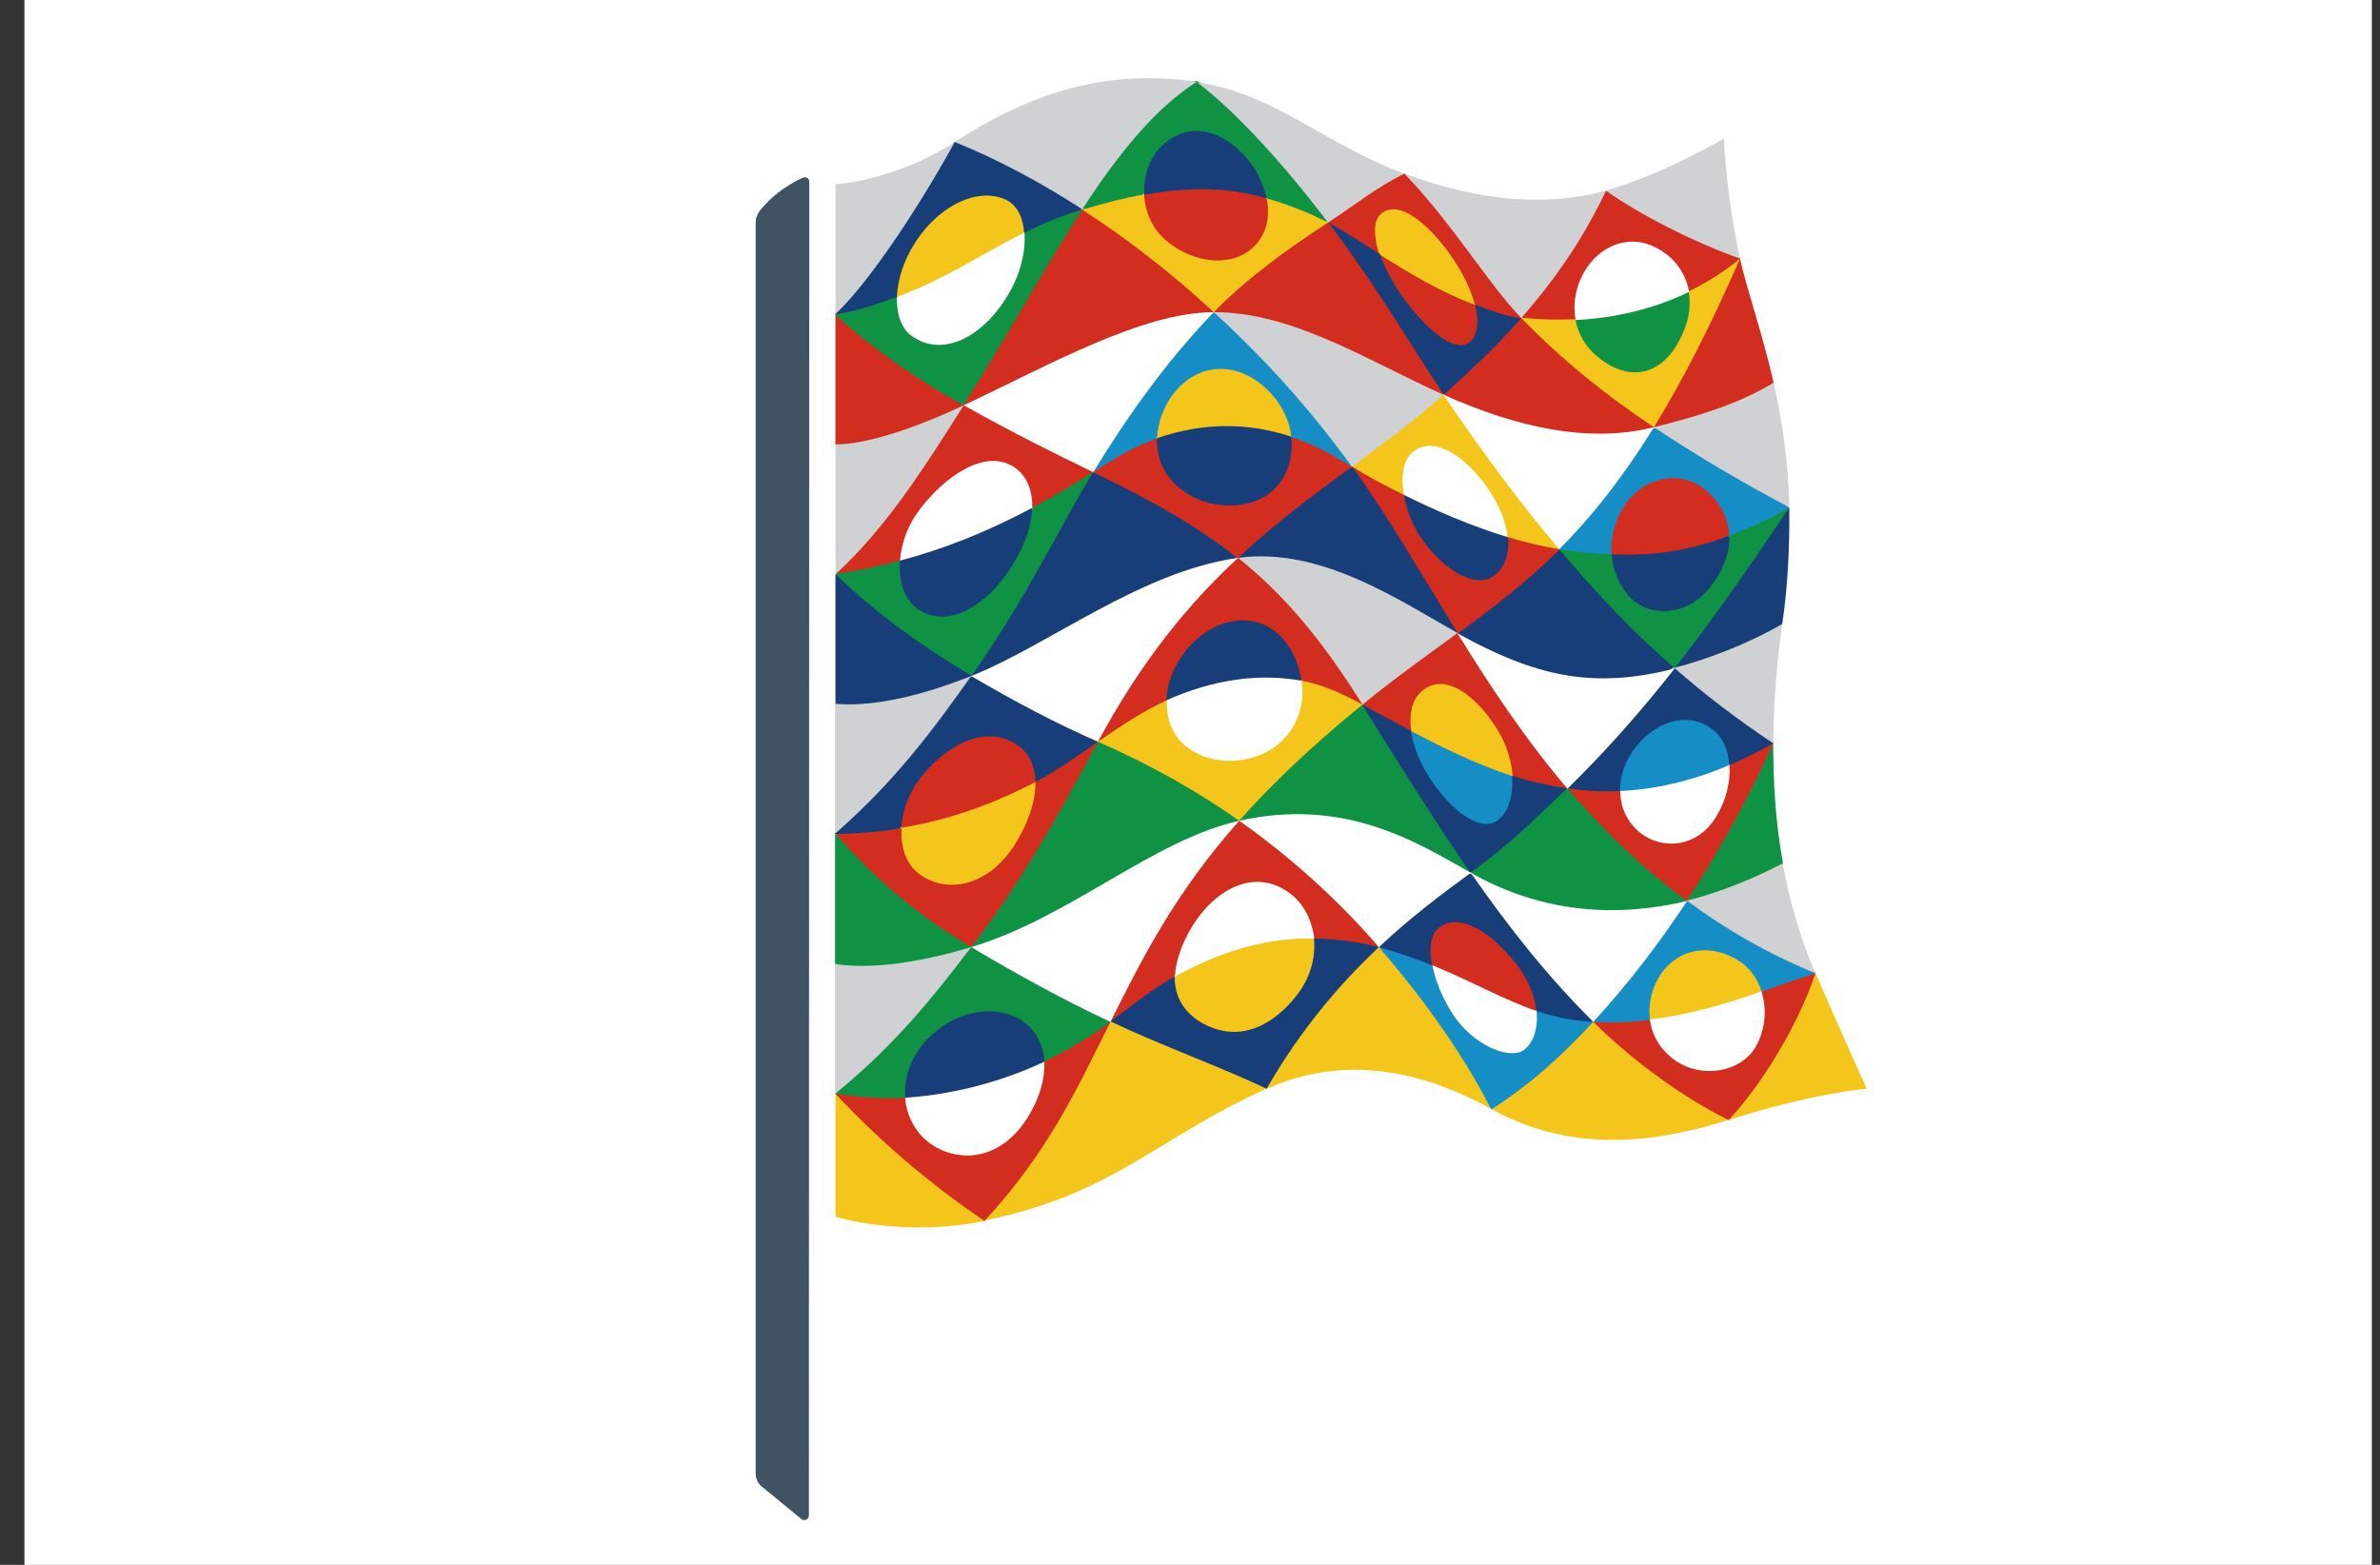 <svg width="73" height="48" viewBox="0 0 73 48" fill="none" xmlns="http://www.w3.org/2000/svg">
<rect x="0" y="0" width="73" height="48" fill="#333333" stroke="none"/>
<rect width="72" height="48" transform="translate(0.75)" fill="white"/>
<path d="M24.822 5.568C24.822 5.472 24.726 5.412 24.63 5.448C24.342 5.58 23.778 5.88 23.322 6.444C23.226 6.552 23.178 6.696 23.178 6.84V45.204C23.178 45.36 23.25 45.516 23.382 45.612L24.582 46.596C24.678 46.668 24.81 46.608 24.81 46.488" fill="#3F5363"/>
<path d="M29.561 12.432L29.537 12.324C30.149 11.364 30.725 10.38 31.277 9.432C31.877 8.424 32.441 7.464 33.005 6.564L33.197 6.42L33.389 6.444C34.709 7.308 36.005 8.316 37.229 9.444V9.564L37.037 9.648C35.273 9.732 33.101 10.8 30.989 11.82C30.569 12.024 30.149 12.228 29.729 12.432" fill="#D32D20"/>
<path d="M49.073 13.38C47.705 13.38 46.205 13.02 44.501 12.288L44.273 12.096L44.285 11.976C45.161 11.196 45.809 10.584 46.493 9.816L46.661 9.756L46.865 9.852C47.981 10.98 49.241 12.012 50.705 12.996L50.729 13.116L50.549 13.236C50.081 13.332 49.589 13.38 49.073 13.38Z" fill="#D32D20"/>
<path d="M51.029 18.828C50.537 18.828 50.105 18.612 49.817 18.228C49.553 17.88 49.397 17.484 49.361 17.076L49.433 16.992L49.517 16.908C49.649 16.908 49.781 16.92 49.913 16.92C50.981 16.92 51.965 16.74 52.949 16.356L53.033 16.416L53.117 16.476C53.117 16.968 52.949 17.472 52.613 17.94C52.241 18.492 51.653 18.828 51.029 18.828Z" fill="#183E79"/>
<path d="M49.434 17.004L49.362 17.088C48.894 17.064 48.51 17.04 48.03 16.968L47.826 16.86V16.74C48.81 15.744 49.698 14.604 50.55 13.248L50.73 13.128L50.934 13.164C52.17 13.98 53.442 14.736 54.798 15.456L54.87 15.588L54.594 15.852C54.162 16.104 53.646 16.296 53.106 16.512L53.022 16.452L52.938 16.392C52.902 15.816 52.59 15.324 52.074 14.976C51.858 14.832 51.594 14.76 51.318 14.76C50.766 14.76 50.262 15.036 49.926 15.516C49.638 15.936 49.494 16.428 49.506 16.932" fill="#158EC6"/>
<path d="M49.145 20.88C47.813 20.88 46.565 20.508 44.933 19.632L44.705 19.416L44.729 19.296C45.713 18.576 46.685 17.856 47.645 16.896L47.813 16.836L48.017 16.944C49.169 18.3 50.261 19.404 51.341 20.352V20.472L51.137 20.604C50.441 20.796 49.769 20.88 49.145 20.88Z" fill="#183E79"/>
<path d="M47.658 16.908C47.251 16.836 46.806 16.728 46.339 16.596L46.242 16.476L46.147 16.356C46.075 15.96 45.895 15.516 45.618 15.108C45.066 14.28 44.383 13.764 43.843 13.764C43.663 13.764 43.507 13.824 43.374 13.932C43.123 14.136 43.038 14.568 43.135 15.12L43.062 15.168L42.99 15.24C42.547 15.024 42.127 14.796 41.755 14.568L41.478 14.316L41.502 14.196C42.486 13.464 43.327 12.84 44.142 12.12L44.286 12.096L44.514 12.288C45.666 13.98 46.758 15.432 47.85 16.716V16.836" fill="#F4C61C"/>
<path d="M45.402 17.88C44.79 17.88 44.022 17.316 43.482 16.464C43.254 16.104 43.074 15.66 42.99 15.228L43.062 15.168L43.134 15.108C43.878 15.468 44.97 15.972 46.146 16.344L46.242 16.464L46.338 16.584C46.362 17.1 46.182 17.52 45.834 17.748C45.702 17.832 45.558 17.88 45.402 17.88Z" fill="#183E79"/>
<path d="M25.687 17.436C27.139 16.08 28.219 14.4 29.347 12.612L29.563 12.42L29.743 12.432C30.835 13.044 32.071 13.68 33.511 14.364L33.547 14.472L33.295 14.736C32.767 15.06 32.251 15.36 31.759 15.636L31.675 15.588L31.591 15.54C31.603 14.964 31.375 14.544 30.955 14.34C30.811 14.268 30.655 14.232 30.475 14.232C29.887 14.232 28.951 14.724 28.195 15.828C27.931 16.2 27.763 16.656 27.715 17.1L27.619 17.208L27.535 17.316C26.959 17.46 26.443 17.592 25.819 17.676L25.639 17.616" fill="#D32D20"/>
<path d="M29.79 20.736L29.766 20.628C30.882 19.044 31.698 17.556 32.43 16.248C32.718 15.72 33.006 15.216 33.27 14.748L33.522 14.484L33.69 14.472C35.622 15.408 36.87 16.14 37.95 17.004V17.112L37.698 17.232C35.874 17.556 34.086 18.552 32.49 19.44C31.602 19.944 30.75 20.412 29.946 20.748" fill="#183E79"/>
<path d="M29.79 29.052L29.766 28.944C31.266 26.988 32.37 24.972 33.426 23.016L33.666 22.752L33.834 22.74C35.31 23.388 36.714 24.168 37.998 25.068L38.01 25.188L37.782 25.332C36.51 25.668 35.262 26.4 33.954 27.156C32.694 27.888 31.398 28.644 29.994 29.088" fill="#0F9244"/>
<path d="M37.721 23.424C37.181 23.424 36.701 23.256 36.317 22.944C35.945 22.644 35.717 22.164 35.705 21.6L35.789 21.468L35.873 21.336C36.881 20.904 37.877 20.676 38.837 20.676C39.161 20.676 39.497 20.7 39.821 20.76L39.929 20.856L40.025 20.964C40.097 21.624 39.881 22.272 39.401 22.752C38.993 23.184 38.357 23.424 37.721 23.424Z" fill="white"/>
<path d="M33.643 22.644C34.807 20.508 36.115 18.78 37.723 17.232L37.975 17.112L38.179 17.172C39.499 18.264 40.627 19.608 41.815 21.492L41.791 21.612L41.647 21.624C41.155 21.372 40.603 21.096 40.027 20.976L39.931 20.868L39.823 20.772C39.751 20.388 39.607 20.052 39.415 19.788C39.091 19.344 38.635 19.104 38.131 19.104C37.579 19.104 37.003 19.38 36.559 19.872C36.163 20.304 35.935 20.82 35.887 21.348L35.791 21.48L35.707 21.612C35.131 21.876 34.507 22.284 33.847 22.74L33.679 22.752" fill="#D32D20"/>
<path d="M45.593 25.344C45.041 25.344 44.285 24.72 43.721 23.784C43.457 23.364 43.289 22.896 43.217 22.464L43.289 22.404L43.361 22.356C44.261 22.836 45.233 23.316 46.301 23.664L46.397 23.784L46.481 23.892C46.493 24.504 46.301 25.008 45.965 25.224C45.857 25.308 45.737 25.344 45.593 25.344Z" fill="#158EC6"/>
<path d="M29.765 28.944C28.241 28.032 26.981 26.988 25.793 25.656L25.613 25.584V29.568L25.685 29.664C25.913 29.7 26.165 29.712 26.429 29.712C27.305 29.712 28.385 29.532 29.573 29.196L29.789 29.052" fill="#0F9244"/>
<path d="M44.97 26.772C43.662 26.028 41.934 25.056 39.786 25.056C39.27 25.056 38.742 25.104 38.202 25.212L38.01 25.176L37.998 25.056C39.006 23.928 40.194 22.8 41.634 21.624L41.79 21.612L42.018 21.816C43.146 23.628 44.13 25.188 45.138 26.652L45.114 26.772" fill="#0F9244"/>
<path d="M54.389 22.8L54.209 22.992C53.501 24.54 52.637 26.088 51.713 27.516L51.737 27.636L51.929 27.672C52.757 27.456 53.741 27.072 54.641 26.604L54.689 26.484C54.449 25.176 54.389 23.928 54.389 22.8Z" fill="#0F9244"/>
<path d="M49.433 28.008C48.005 28.008 46.649 27.66 45.377 27L45.125 26.772L45.149 26.652C46.169 25.908 47.045 25.092 47.909 24.24L48.089 24.18L48.281 24.276C49.373 25.548 50.501 26.604 51.737 27.504L51.761 27.624L51.581 27.744C50.849 27.912 50.129 28.008 49.433 28.008Z" fill="#0F9244"/>
<path d="M29.669 35.532C29.262 35.532 28.866 35.412 28.517 35.172C28.061 34.86 27.762 34.344 27.689 33.756L27.762 33.672L27.834 33.588C29.238 33.48 30.617 33.132 31.938 32.52L32.022 32.568L32.105 32.616C32.117 33.144 31.95 33.708 31.613 34.272C31.134 35.088 30.45 35.532 29.669 35.532Z" fill="white"/>
<path d="M45.69 15.06C44.97 13.98 43.962 13.332 43.326 13.872C43.026 14.124 42.966 14.64 43.062 15.18C44.022 15.66 45.138 16.14 46.242 16.476C46.194 16.02 46.002 15.528 45.69 15.06Z" fill="white"/>
<path d="M46.386 32.388C45.846 32.388 45.005 31.956 44.477 31.128C44.178 30.66 43.962 30.144 43.853 29.664L43.925 29.604L43.998 29.544C44.538 29.76 45.005 29.988 45.462 30.204C45.989 30.456 46.493 30.696 47.01 30.876L47.117 30.996L47.214 31.116C47.237 31.632 47.057 32.076 46.758 32.268C46.661 32.352 46.541 32.388 46.386 32.388Z" fill="white"/>
<path d="M51.258 25.956C50.886 25.956 50.526 25.824 50.238 25.596C49.854 25.284 49.638 24.852 49.602 24.348L49.686 24.264L49.77 24.18C50.826 24.12 51.87 23.88 52.95 23.424L53.034 23.472L53.118 23.532C53.142 24.048 52.986 24.612 52.698 25.08C52.386 25.632 51.846 25.956 51.258 25.956Z" fill="white"/>
<path d="M44.563 19.428C44.371 19.32 44.167 19.2 43.951 19.08C42.475 18.216 40.627 17.148 38.683 17.148C38.515 17.148 38.347 17.16 38.179 17.172L37.975 17.112V17.004C39.091 15.972 40.231 15.132 41.323 14.328L41.479 14.316L41.755 14.568C42.487 15.624 43.195 16.776 43.927 17.988C44.191 18.42 44.455 18.864 44.731 19.308L44.707 19.428" fill="#183E79"/>
<path d="M41.79 21.612C41.19 21.288 40.578 21 39.918 20.88C40.026 21.564 39.822 22.224 39.342 22.704C38.646 23.412 37.266 23.604 36.366 22.884C35.97 22.56 35.766 22.044 35.79 21.48C35.13 21.78 34.398 22.248 33.678 22.752C35.298 23.46 36.75 24.288 38.01 25.176C38.982 24.072 40.206 22.908 41.79 21.612Z" fill="#F4C61C"/>
<path d="M25.698 25.404C27.354 23.916 28.494 22.428 29.574 20.916L29.802 20.736L29.982 20.748C31.23 21.48 32.526 22.152 33.642 22.644L33.678 22.752L33.438 23.016C32.874 23.412 32.358 23.76 31.842 24.036L31.758 23.988L31.674 23.94C31.65 23.448 31.458 23.1 31.086 22.872C30.858 22.74 30.618 22.668 30.354 22.668C29.706 22.668 28.974 23.088 28.362 23.82C28.014 24.24 27.786 24.768 27.726 25.284L27.63 25.38L27.546 25.476C26.958 25.572 26.442 25.608 25.782 25.644L25.602 25.572" fill="#183E79"/>
<path d="M26.021 21.696C25.913 21.696 25.805 21.696 25.697 21.684L25.625 21.6V17.616L25.805 17.676C26.849 18.672 28.277 19.74 29.765 20.628L29.789 20.736L29.561 20.916C28.193 21.432 27.005 21.696 26.021 21.696Z" fill="#183E79"/>
<path d="M47.814 9.9C47.502 9.9 47.19 9.876 46.866 9.852L46.662 9.756L46.65 9.612C47.406 8.736 48.27 7.62 49.098 5.964L49.278 5.844L49.47 5.88C50.466 6.564 52.014 7.344 53.286 7.812L53.382 7.932L53.178 8.196C52.782 8.496 52.35 8.76 51.894 8.988L51.798 8.94L51.702 8.892C51.582 8.34 51.222 7.884 50.682 7.632C50.49 7.536 50.274 7.488 50.07 7.488C49.458 7.488 48.882 7.896 48.582 8.52C48.402 8.904 48.33 9.324 48.39 9.708L48.318 9.792L48.258 9.876C48.114 9.9 47.958 9.9 47.814 9.9Z" fill="#D32D20"/>
<path d="M48.701 31.404C48.185 31.368 47.741 31.296 47.225 31.128L47.129 31.008L47.021 30.888C46.973 30.564 46.817 30.12 46.433 29.628C45.821 28.848 45.149 28.38 44.633 28.38C44.453 28.38 44.297 28.44 44.177 28.548C43.985 28.716 43.925 29.076 44.009 29.556L43.937 29.616L43.865 29.676C43.397 29.484 43.001 29.34 42.533 29.208L42.293 29.064V28.944C43.217 28.08 44.129 27.408 44.969 26.796H45.113L45.365 27.024C46.541 28.704 47.681 30.084 48.857 31.26L48.869 31.38" fill="#183E79"/>
<path d="M49.314 24.348C48.966 24.348 48.618 24.324 48.27 24.276L48.078 24.18L48.09 24.06C49.134 23.028 50.142 21.9 51.162 20.628L51.366 20.496L51.534 20.532C52.398 21.276 53.31 21.972 54.318 22.656L54.39 22.8L54.21 22.992C53.85 23.196 53.478 23.376 53.13 23.52L53.046 23.46L52.962 23.412C52.926 23.016 52.782 22.692 52.542 22.488C52.302 22.272 52.002 22.164 51.69 22.164C51.186 22.164 50.658 22.464 50.238 22.968C49.962 23.316 49.794 23.748 49.782 24.168L49.698 24.252L49.614 24.336C49.518 24.348 49.41 24.348 49.314 24.348Z" fill="#183E79"/>
<path d="M54.882 15.564L54.605 15.828C53.322 17.736 52.289 19.188 51.353 20.376V20.496L51.522 20.532C52.553 20.256 53.657 19.8 54.557 19.296L54.666 19.14C54.834 18 54.894 16.812 54.882 15.564Z" fill="#183E79"/>
<path d="M28.878 19.008C28.578 19.008 28.302 18.912 28.062 18.744C27.69 18.468 27.486 17.94 27.51 17.328L27.594 17.22L27.69 17.112C28.95 16.716 30.246 16.26 31.566 15.552L31.65 15.6L31.734 15.648C31.71 16.164 31.518 16.728 31.17 17.304C30.534 18.36 29.682 19.008 28.878 19.008Z" fill="#183E79"/>
<path d="M37.722 15.588C37.098 15.588 36.498 15.36 36.054 14.964C35.646 14.592 35.418 14.112 35.406 13.572L35.49 13.452L35.586 13.332C36.282 13.104 36.942 12.996 37.626 12.996C38.25 12.996 38.874 13.092 39.51 13.284L39.618 13.404L39.714 13.524C39.75 14.1 39.558 14.64 39.186 15.036C38.85 15.384 38.31 15.588 37.722 15.588Z" fill="#183E79"/>
<path d="M25.625 13.632V9.636L25.805 9.696C26.825 10.608 28.109 11.508 29.537 12.324L29.561 12.432L29.345 12.624C27.857 13.296 26.549 13.692 25.697 13.716" fill="#D32D20"/>
<path d="M48.077 24.18L47.909 24.24C47.441 24.168 46.973 24.06 46.481 23.904L46.397 23.796L46.301 23.676C46.253 23.268 46.121 22.872 45.905 22.5C45.281 21.432 44.585 21.048 44.177 21.048C43.973 21.048 43.781 21.132 43.613 21.3C43.385 21.516 43.301 21.888 43.361 22.356L43.217 22.464C43.001 22.344 42.785 22.236 42.569 22.116C42.377 22.008 42.197 21.912 42.017 21.816L41.789 21.612L41.801 21.492C42.653 20.796 43.457 20.22 44.237 19.656C44.345 19.584 44.453 19.5 44.549 19.428L44.705 19.416L44.933 19.632C45.737 20.928 46.805 22.536 48.077 24.06" fill="#D32D20"/>
<path d="M34.061 31.344L34.025 31.236C35.009 29.28 35.981 27.396 37.781 25.32L38.009 25.176L38.201 25.212C39.689 26.28 41.069 27.528 42.281 28.92V29.04L42.125 29.076C41.621 28.944 41.045 28.884 40.385 28.86L40.289 28.776L40.193 28.692C40.133 28.26 39.929 27.84 39.617 27.552C39.293 27.264 38.933 27.12 38.549 27.12C37.865 27.12 37.145 27.612 36.629 28.428C36.353 28.872 36.149 29.364 36.113 29.796L36.029 29.94L35.945 30.084C35.333 30.432 34.769 30.888 34.205 31.308" fill="#D32D20"/>
<path d="M44.13 12.132C43.65 11.916 43.146 11.664 42.666 11.436C40.974 10.596 39.21 9.72 37.446 9.66L37.242 9.576V9.456C38.31 8.376 39.63 7.452 40.578 6.828L40.746 6.816L41.058 7.092C41.946 8.292 42.726 9.516 43.422 10.596C43.734 11.088 44.034 11.568 44.31 11.964L44.298 12.084" fill="#D32D20"/>
<path d="M53.369 7.932L53.165 8.196C52.313 10.104 51.509 11.676 50.705 12.984L50.729 13.104L50.933 13.14C52.049 12.852 53.297 12.48 54.341 11.868L54.401 11.736C54.041 10.164 53.585 8.904 53.369 7.932Z" fill="#D32D20"/>
<path d="M28.794 10.656C28.47 10.656 28.169 10.56 27.905 10.356C27.605 10.14 27.438 9.72 27.438 9.216L27.521 9.096L27.605 8.976C28.541 8.628 29.322 8.184 30.078 7.752C30.485 7.524 30.905 7.284 31.337 7.068L31.422 7.116L31.506 7.164C31.541 7.74 31.373 8.388 31.038 8.976C30.462 10.02 29.598 10.656 28.794 10.656Z" fill="white"/>
<path d="M52.433 32.94C52.037 32.94 51.653 32.82 51.341 32.604C50.909 32.292 50.633 31.872 50.537 31.38L50.609 31.284L50.681 31.188C51.893 31.032 52.997 30.696 53.921 30.372L54.029 30.42L54.137 30.468C54.281 31.02 54.209 31.644 53.909 32.148C53.633 32.64 53.069 32.94 52.433 32.94Z" fill="white"/>
<path d="M33.534 14.472L33.498 14.364C34.65 12.468 35.814 10.92 37.038 9.648L37.23 9.564L37.434 9.648C38.97 11.076 40.29 12.564 41.49 14.196L41.466 14.316L41.31 14.328C40.722 13.98 40.266 13.716 39.702 13.524L39.606 13.404L39.498 13.284C39.426 12.888 39.246 12.516 38.958 12.192C38.514 11.688 37.974 11.412 37.434 11.412C36.954 11.412 36.498 11.628 36.138 12.036C35.814 12.408 35.622 12.876 35.574 13.332L35.478 13.452L35.394 13.572C34.794 13.788 34.302 14.088 33.69 14.472" fill="#158EC6"/>
<path d="M49.361 31.44C49.265 31.44 49.169 31.44 49.073 31.428L48.869 31.344L48.857 31.224C49.781 30.216 50.693 29.052 51.569 27.744L51.749 27.624L51.941 27.66C53.069 28.464 54.281 29.148 55.565 29.7L55.697 29.844L55.565 29.964C55.265 30.06 54.965 30.168 54.605 30.3C54.461 30.348 54.305 30.408 54.137 30.468L54.029 30.408L53.921 30.36C53.789 29.976 53.537 29.664 53.189 29.472C52.889 29.304 52.589 29.22 52.289 29.22C51.773 29.22 51.293 29.484 50.993 29.928C50.753 30.288 50.633 30.744 50.681 31.176L50.609 31.272L50.537 31.368C50.129 31.428 49.757 31.44 49.361 31.44Z" fill="#158EC6"/>
<path d="M50.154 11.508C49.758 11.508 49.35 11.34 48.954 11.016C48.594 10.728 48.354 10.332 48.258 9.888L48.318 9.804L48.39 9.72C49.59 9.66 50.694 9.372 51.702 8.892L51.798 8.94L51.894 8.988C51.942 9.372 51.894 9.768 51.738 10.152C51.402 11.016 50.826 11.508 50.154 11.508Z" fill="#0F9244"/>
<path d="M52.59 22.428C51.906 21.828 50.886 22.02 50.166 22.92C49.865 23.304 49.685 23.784 49.685 24.264C50.73 24.216 51.846 23.976 53.034 23.472C53.022 23.04 52.865 22.668 52.59 22.428Z" fill="#158EC6"/>
<path d="M45.917 25.176C45.365 25.548 44.429 24.804 43.781 23.748C43.517 23.316 43.337 22.848 43.277 22.416C42.761 22.14 42.269 21.876 41.777 21.612C42.965 23.52 44.033 25.224 45.101 26.772C46.169 26.004 47.057 25.164 48.065 24.18C47.477 24.096 46.925 23.964 46.373 23.796C46.433 24.408 46.253 24.948 45.917 25.176Z" fill="#183E79"/>
<path d="M36.078 11.976C35.718 12.384 35.514 12.924 35.49 13.44C36.93 12.948 38.262 12.96 39.606 13.392C39.558 12.948 39.366 12.504 39.03 12.12C38.154 11.124 36.906 11.028 36.078 11.976Z" fill="#F4C61C"/>
<path d="M37.853 31.728C37.565 31.728 37.289 31.668 37.013 31.536C36.389 31.248 35.993 30.744 35.957 30.096L36.041 29.952L36.137 29.808C37.517 29.064 38.885 28.704 40.217 28.704L40.313 28.788L40.409 28.872C40.445 29.472 40.253 30.06 39.869 30.564C39.269 31.32 38.561 31.728 37.853 31.728Z" fill="#F4C61C"/>
<path d="M53.237 29.412C52.337 28.908 51.425 29.16 50.934 29.892C50.694 30.252 50.538 30.756 50.609 31.272C51.894 31.116 53.057 30.756 54.029 30.408C53.91 30.012 53.645 29.64 53.237 29.412Z" fill="#F4C61C"/>
<path d="M53.01 34.248C52.686 34.092 50.886 33.18 49.074 31.428L48.87 31.344L48.702 31.404C47.706 32.448 46.782 33.252 45.774 33.9L45.75 34.02C47.79 35.148 50.13 35.28 53.034 34.344" fill="#F4C61C"/>
<path d="M38.826 33.288C38.142 32.964 37.398 32.652 36.63 32.304C35.838 31.956 35.034 31.68 34.218 31.308L34.062 31.332L33.834 31.608C33.774 31.74 33.702 31.86 33.642 31.992C32.79 33.732 31.901 35.448 30.186 37.332L30.198 37.44C34.218 36.612 35.526 34.872 38.85 33.396" fill="#F4C61C"/>
<path d="M26.969 33.72C26.585 33.72 26.213 33.696 25.829 33.648L25.625 33.552L25.685 33.396C27.377 32.004 28.469 30.636 29.573 29.196L29.789 29.052L29.981 29.076C31.097 29.724 32.345 30.456 34.025 31.236L34.061 31.344L33.833 31.62C33.317 31.98 32.729 32.328 32.117 32.616L32.033 32.568L31.949 32.52C31.901 31.968 31.625 31.536 31.169 31.308C30.905 31.176 30.629 31.116 30.329 31.116C29.537 31.116 28.709 31.572 28.229 32.28C27.953 32.688 27.821 33.132 27.845 33.588L27.773 33.672L27.701 33.756C27.437 33.768 27.197 33.72 26.969 33.72Z" fill="#0F9244"/>
<path d="M33.533 14.472C32.885 14.892 32.273 15.252 31.661 15.576C31.649 16.068 31.469 16.644 31.109 17.244C30.233 18.708 28.985 19.296 28.121 18.66C27.725 18.372 27.557 17.808 27.605 17.196C26.885 17.376 26.345 17.508 25.625 17.604C26.573 18.54 28.037 19.692 29.801 20.724C31.493 18.336 32.525 16.128 33.533 14.472Z" fill="#0F9244"/>
<path d="M40.566 6.828C40.122 6.6 39.618 6.396 38.946 6.192L38.838 6.072L38.718 5.952C38.622 5.568 38.418 5.184 38.142 4.872C37.71 4.368 37.17 4.08 36.678 4.08C36.306 4.08 35.958 4.236 35.646 4.548C35.334 4.86 35.166 5.34 35.166 5.844L35.082 5.94L35.01 6.036C34.494 6.132 33.99 6.252 33.378 6.432L33.186 6.408L33.162 6.288C34.35 4.464 35.442 3.228 36.486 2.52L36.702 2.484L36.99 2.604C38.082 3.48 39.402 4.92 40.746 6.684L40.722 6.792" fill="#0F9244"/>
<path d="M52.542 17.892C51.87 18.9 50.526 19.044 49.878 18.18C49.614 17.832 49.458 17.424 49.434 17.004C48.846 16.98 48.378 16.932 47.826 16.848C48.978 18.216 50.13 19.428 51.366 20.496C52.434 19.14 53.574 17.52 54.882 15.564C54.27 15.948 53.598 16.212 53.046 16.428C53.058 16.896 52.902 17.4 52.542 17.892Z" fill="#0F9244"/>
<path d="M42.534 29.196L42.294 29.052L42.138 29.088C40.806 30.348 39.726 31.716 38.826 33.288L38.862 33.396C41.838 32.064 44.514 33.348 45.75 34.02L45.774 33.9C44.91 32.208 43.77 30.66 42.534 29.196Z" fill="#F4C61C"/>
<path d="M29.177 27.216C28.757 27.216 28.385 27.084 28.073 26.82C27.725 26.532 27.545 26.052 27.557 25.488L27.641 25.392L27.737 25.296C29.117 25.056 30.401 24.612 31.673 23.94L31.757 23.988L31.841 24.036C31.841 24.636 31.589 25.356 31.145 26.016C30.629 26.772 29.921 27.216 29.177 27.216Z" fill="#F4C61C"/>
<path d="M36.485 19.824C36.029 20.328 35.801 20.928 35.777 21.48C37.265 20.82 38.645 20.652 39.917 20.88C39.857 20.508 39.737 20.1 39.473 19.74C38.729 18.72 37.385 18.84 36.485 19.824Z" fill="#183E79"/>
<path d="M55.686 29.856L55.554 29.976C55.026 31.464 53.994 33.18 53.01 34.248L53.022 34.356C55.638 33.516 57.258 33.396 57.258 33.396C57.258 33.396 56.502 31.728 55.686 29.856Z" fill="#F4C61C"/>
<path d="M30.185 37.344C28.661 36.312 27.233 35.136 25.829 33.648L25.625 33.552V37.32C25.625 37.32 27.629 37.968 30.209 37.452" fill="#F4C61C"/>
<path d="M31.206 31.224C30.15 30.696 28.806 31.26 28.158 32.232C27.846 32.7 27.726 33.204 27.762 33.672C29.394 33.564 30.846 33.12 32.034 32.568C31.998 31.956 31.698 31.476 31.206 31.224Z" fill="#183E79"/>
<path d="M32.033 32.556C32.057 33.048 31.913 33.624 31.553 34.224C30.713 35.616 29.417 35.676 28.565 35.1C28.109 34.788 27.809 34.26 27.761 33.672C27.053 33.72 26.405 33.648 25.625 33.552C26.933 34.944 28.409 36.24 30.197 37.452C32.201 35.28 33.089 33.276 34.061 31.344C33.521 31.74 32.813 32.196 32.033 32.556Z" fill="#D32D20"/>
<path d="M53.849 32.112C53.393 32.892 52.205 33.096 51.389 32.532C50.897 32.184 50.669 31.74 50.609 31.284C50.033 31.356 49.481 31.38 48.869 31.344C50.945 33.396 53.021 34.356 53.021 34.356C53.993 33.324 55.121 31.524 55.685 29.856C55.205 30 54.689 30.192 54.029 30.42C54.209 30.972 54.137 31.608 53.849 32.112Z" fill="#D32D20"/>
<path d="M31.123 22.8C30.271 22.296 29.179 22.728 28.303 23.772C27.907 24.252 27.679 24.84 27.643 25.392C29.023 25.164 30.355 24.72 31.759 23.988C31.747 23.496 31.567 23.064 31.123 22.8Z" fill="#D32D20"/>
<path d="M37.349 8.076C36.809 8.076 36.221 7.86 35.766 7.488C35.334 7.14 35.069 6.636 35.022 6.06L35.093 5.964L35.178 5.868C35.766 5.772 36.306 5.724 36.822 5.724C37.481 5.724 38.105 5.808 38.73 5.976L38.849 6.096L38.958 6.216C39.041 6.768 38.898 7.272 38.55 7.62C38.237 7.92 37.83 8.076 37.349 8.076Z" fill="#D32D20"/>
<path d="M39.689 27.504C38.669 26.604 37.385 27.12 36.581 28.392C36.257 28.92 36.053 29.484 36.041 29.952C37.433 29.184 38.849 28.752 40.313 28.788C40.253 28.32 40.061 27.84 39.689 27.504Z" fill="white"/>
<path d="M45.978 22.464C45.39 21.456 44.322 20.496 43.554 21.252C43.29 21.516 43.218 21.948 43.29 22.428C44.262 22.944 45.294 23.448 46.398 23.808C46.362 23.364 46.23 22.896 45.978 22.464Z" fill="#F4C61C"/>
<path d="M46.721 32.22C46.289 32.508 45.173 32.064 44.549 31.092C44.237 30.6 44.021 30.072 43.937 29.616C43.433 29.412 42.929 29.232 42.293 29.052C43.841 30.84 45.005 32.568 45.737 34.032C46.877 33.312 47.873 32.424 48.869 31.344C48.209 31.308 47.681 31.2 47.129 31.008C47.189 31.572 47.009 32.028 46.721 32.22Z" fill="#158EC6"/>
<path d="M29.562 12.432C30.991 13.236 32.431 13.956 33.535 14.484C34.711 12.552 35.91 10.944 37.23 9.576C35.035 9.576 32.154 11.208 29.562 12.432Z" fill="white"/>
<path d="M44.705 19.428C45.689 21.024 46.769 22.656 48.077 24.192C49.133 23.16 50.201 21.984 51.365 20.508C48.857 21.144 47.117 20.76 44.705 19.428Z" fill="white"/>
<path d="M54.403 11.736C53.275 12.432 51.883 12.816 50.73 13.104C52.014 13.956 53.383 14.772 54.883 15.564C54.858 14.112 54.642 12.828 54.403 11.736Z" fill="#CFD1D3"/>
<path d="M55.686 29.856C55.194 28.728 54.882 27.588 54.678 26.484C53.826 26.928 52.746 27.384 51.738 27.624C52.902 28.488 54.198 29.244 55.686 29.856Z" fill="#CFD1D3"/>
<path d="M54.389 22.8C54.401 21.264 54.545 19.992 54.666 19.14C53.609 19.752 52.349 20.232 51.353 20.484C52.325 21.336 53.322 22.092 54.389 22.8Z" fill="#CFD1D3"/>
<path d="M44.273 12.108C45.485 13.896 46.649 15.468 47.825 16.848C48.785 15.888 49.733 14.712 50.729 13.104C48.761 13.596 46.589 13.14 44.273 12.108Z" fill="white"/>
<path d="M41.465 14.316C40.818 13.92 40.266 13.608 39.605 13.404C39.678 14.004 39.498 14.58 39.114 14.976C38.453 15.672 37.002 15.72 36.102 14.904C35.645 14.484 35.465 13.968 35.489 13.452C34.818 13.68 34.23 14.028 33.522 14.484C35.297 15.336 36.714 16.128 37.962 17.124C39.138 16.02 40.325 15.156 41.465 14.316Z" fill="#D32D20"/>
<path d="M29.791 29.052C31.363 27.012 32.491 24.948 33.679 22.752C33.019 23.22 32.383 23.652 31.759 23.988C31.771 24.612 31.495 25.344 31.087 25.968C30.223 27.276 28.915 27.408 28.135 26.76C27.775 26.46 27.619 25.944 27.655 25.404C26.959 25.524 26.371 25.56 25.639 25.584C26.779 26.892 28.087 28.044 29.791 29.052Z" fill="#D32D20"/>
<path d="M25.685 9.456C26.693 8.436 28.061 6.348 29.057 4.572L29.273 4.356L29.441 4.332C30.665 4.836 31.925 5.508 33.161 6.312L33.185 6.42L32.993 6.564C32.501 6.72 32.021 6.912 31.493 7.176L31.409 7.128L31.325 7.08C31.277 6.672 31.121 6.372 30.869 6.228C30.689 6.132 30.485 6.084 30.269 6.084C29.525 6.084 28.721 6.612 28.157 7.464C27.845 7.944 27.653 8.484 27.605 8.988L27.521 9.108L27.437 9.228C26.921 9.42 26.453 9.576 25.805 9.708L25.625 9.648" fill="#183E79"/>
<path d="M45.786 17.688C45.234 18.06 44.215 17.46 43.542 16.428C43.315 16.08 43.135 15.624 43.062 15.18C42.45 14.88 41.898 14.58 41.478 14.316C42.571 15.828 43.59 17.604 44.718 19.428C45.798 18.636 46.819 17.868 47.839 16.848C47.334 16.764 46.794 16.644 46.255 16.476C46.303 16.992 46.158 17.436 45.786 17.688Z" fill="#D32D20"/>
<path d="M46.494 9.816C46.11 9.768 45.762 9.612 45.354 9.468L45.246 9.336L45.126 9.204C44.994 8.772 44.742 8.28 44.406 7.824C43.938 7.176 43.266 6.492 42.75 6.492C42.618 6.492 42.498 6.54 42.402 6.636C42.234 6.804 42.234 7.212 42.39 7.74L42.318 7.8L42.246 7.86C41.994 7.704 41.238 7.224 41.046 7.104L40.734 6.828L40.758 6.72C40.938 6.6 41.13 6.468 41.31 6.348C41.814 6 42.306 5.64 42.882 5.34L43.086 5.328L43.35 5.484C44.07 6.264 44.742 7.128 45.306 7.896C45.774 8.544 46.23 9.156 46.65 9.612L46.662 9.756" fill="#D32D20"/>
<path d="M52.65 25.032C52.05 26.04 50.946 26.064 50.298 25.536C49.878 25.188 49.698 24.732 49.698 24.264C49.134 24.288 48.606 24.264 48.078 24.18C49.134 25.416 50.322 26.592 51.738 27.636C52.794 26.016 53.694 24.348 54.39 22.8C53.934 23.064 53.478 23.28 53.046 23.472C53.082 23.964 52.95 24.54 52.65 25.032Z" fill="#D32D20"/>
<path d="M44.802 10.68C44.238 10.68 43.434 9.876 42.894 9.084C42.594 8.64 42.378 8.232 42.258 7.86L42.33 7.8L42.402 7.74C43.314 8.304 44.202 8.844 45.126 9.204L45.246 9.336L45.354 9.468C45.438 9.888 45.39 10.224 45.222 10.452C45.114 10.596 44.97 10.68 44.802 10.68Z" fill="#D32D20"/>
<path d="M46.505 29.568C45.593 28.404 44.645 28.02 44.117 28.476C43.877 28.68 43.829 29.1 43.925 29.604C45.185 30.12 46.109 30.66 47.117 31.008C47.081 30.576 46.901 30.072 46.505 29.568Z" fill="#D32D20"/>
<path d="M53.035 16.428C53.011 15.816 52.687 15.264 52.123 14.892C51.486 14.484 50.455 14.604 49.855 15.468C49.542 15.924 49.398 16.476 49.422 17.004C50.55 17.052 51.727 16.944 53.035 16.428Z" fill="#D32D20"/>
<path d="M29.789 29.052C28.157 29.544 26.657 29.736 25.613 29.568V33.552C27.485 32.028 28.661 30.528 29.789 29.052Z" fill="#CFD1D3"/>
<path d="M29.561 12.432C28.157 13.092 26.621 13.632 25.625 13.632V17.616C27.197 16.176 28.349 14.34 29.561 12.432Z" fill="#CFD1D3"/>
<path d="M29.789 20.736C27.941 21.468 26.585 21.672 25.613 21.588V25.572C27.473 23.952 28.685 22.296 29.789 20.736Z" fill="#CFD1D3"/>
<path d="M29.789 29.052C31.145 29.856 32.609 30.672 34.061 31.344C35.009 29.448 36.017 27.42 38.009 25.176C35.345 25.776 32.801 28.152 29.789 29.052Z" fill="white"/>
<path d="M37.973 17.112C34.973 17.532 32.153 19.8 29.789 20.736C31.109 21.516 32.489 22.236 33.677 22.752C35.033 20.232 36.485 18.492 37.973 17.112Z" fill="white"/>
<path d="M45.113 26.772C46.277 28.452 47.501 29.988 48.869 31.344C49.913 30.216 50.885 28.944 51.749 27.636C49.685 28.128 47.381 28.056 45.113 26.772Z" fill="white"/>
<path d="M37.975 17.112C39.355 18.216 40.531 19.596 41.791 21.612C42.835 20.76 43.795 20.088 44.707 19.416C42.955 18.444 40.531 16.764 37.975 17.112Z" fill="#CFD1D3"/>
<path d="M41.467 14.316C42.426 13.608 43.374 12.912 44.275 12.108C42.019 11.1 39.654 9.564 37.23 9.576C38.767 10.98 40.182 12.54 41.467 14.316Z" fill="#CFD1D3"/>
<path d="M38.01 25.176C39.726 26.388 41.142 27.72 42.294 29.052C43.266 28.14 44.238 27.408 45.114 26.772C43.422 25.812 41.238 24.456 38.01 25.176Z" fill="white"/>
<path d="M42.294 29.052C41.635 28.872 40.926 28.8 40.303 28.788C40.362 29.412 40.17 30.012 39.786 30.516C39.031 31.488 38.047 31.932 37.038 31.464C36.438 31.188 36.019 30.684 36.031 29.952C35.383 30.312 34.734 30.828 34.062 31.332C35.718 32.112 37.41 32.712 38.85 33.396C39.907 31.56 41.106 30.168 42.294 29.052Z" fill="#183E79"/>
<path d="M30.977 14.256C30.017 13.788 28.77 14.82 28.11 15.768C27.809 16.2 27.642 16.716 27.605 17.196C28.925 16.848 30.245 16.332 31.662 15.576C31.674 14.976 31.445 14.484 30.977 14.256Z" fill="white"/>
<path d="M50.718 7.56C49.842 7.152 48.918 7.632 48.51 8.496C48.306 8.928 48.246 9.384 48.33 9.816C49.542 9.756 50.718 9.48 51.81 8.952C51.702 8.364 51.342 7.848 50.718 7.56Z" fill="white"/>
<path d="M38.85 6.084C38.754 5.628 38.526 5.172 38.226 4.836C37.53 4.032 36.474 3.636 35.598 4.512C35.25 4.86 35.07 5.412 35.094 5.976C36.474 5.724 37.65 5.736 38.85 6.084Z" fill="#183E79"/>
<path d="M44.466 7.788C43.83 6.9 42.882 6.048 42.33 6.588C42.114 6.804 42.138 7.272 42.306 7.8C43.242 8.388 44.214 8.976 45.234 9.348C45.114 8.856 44.838 8.304 44.466 7.788Z" fill="#F4C61C"/>
<path d="M30.906 6.156C30.114 5.724 28.878 6.204 28.086 7.416C27.714 7.98 27.534 8.58 27.51 9.108C29.034 8.544 30.126 7.776 31.41 7.14C31.386 6.684 31.206 6.324 30.906 6.156Z" fill="#F4C61C"/>
<path d="M46.662 9.756C46.17 9.708 45.726 9.516 45.246 9.348C45.354 9.78 45.342 10.164 45.162 10.404C44.73 10.992 43.674 10.056 42.966 9.024C42.702 8.64 42.462 8.208 42.33 7.8C41.718 7.416 41.322 7.14 40.746 6.828C42.198 8.736 43.386 10.776 44.286 12.108C45.174 11.304 45.906 10.62 46.662 9.756Z" fill="#183E79"/>
<path d="M40.733 6.828C40.121 6.504 39.437 6.252 38.849 6.084C38.957 6.612 38.873 7.152 38.477 7.548C37.817 8.22 36.641 8.088 35.813 7.416C35.345 7.044 35.117 6.492 35.093 5.964C34.481 6.072 33.893 6.228 33.197 6.432C34.553 7.308 35.921 8.364 37.229 9.576C38.249 8.532 39.497 7.632 40.733 6.828Z" fill="#F4C61C"/>
<path d="M50.73 13.104C51.57 11.736 52.446 10.056 53.37 7.932C52.878 8.34 52.35 8.664 51.798 8.94C51.858 9.324 51.822 9.732 51.654 10.128C51.138 11.436 50.082 11.832 49.002 10.944C48.63 10.644 48.402 10.236 48.318 9.792C47.766 9.816 47.214 9.804 46.65 9.744C47.886 11.016 49.23 12.108 50.73 13.104Z" fill="#F4C61C"/>
<path d="M33.197 6.432C32.537 6.624 31.961 6.864 31.421 7.14C31.469 7.68 31.313 8.352 30.965 8.964C30.161 10.38 28.877 10.98 27.953 10.296C27.641 10.068 27.497 9.624 27.509 9.108C26.909 9.324 26.393 9.516 25.613 9.648C26.621 10.572 27.977 11.556 29.549 12.432C30.857 10.38 32.021 8.232 33.197 6.432Z" fill="#0F9244"/>
<path d="M29.285 4.356C30.533 4.86 31.865 5.556 33.197 6.42C34.289 4.728 35.465 3.288 36.713 2.508C34.373 2.172 32.045 2.556 29.285 4.356Z" fill="#CFD1D3"/>
<path d="M52.878 4.248C52.878 4.248 50.982 5.364 49.254 5.844C50.238 6.552 51.942 7.428 53.37 7.932C52.926 5.88 52.878 4.248 52.878 4.248Z" fill="#CFD1D3"/>
<path d="M43.074 5.328C44.538 6.828 45.654 8.724 46.662 9.756C47.61 8.664 48.462 7.512 49.266 5.844C47.538 6.324 45.486 6.216 43.074 5.328Z" fill="#CFD1D3"/>
<path d="M40.733 6.828C41.489 6.336 42.197 5.76 43.073 5.328C40.637 4.428 39.089 2.868 36.713 2.52C37.949 3.456 39.437 5.112 40.733 6.828Z" fill="#CFD1D3"/>
<path d="M29.285 4.356C27.461 5.544 25.625 5.652 25.625 5.652V9.636C26.765 8.556 28.337 6.084 29.285 4.356Z" fill="#CFD1D3"/>
</svg>

